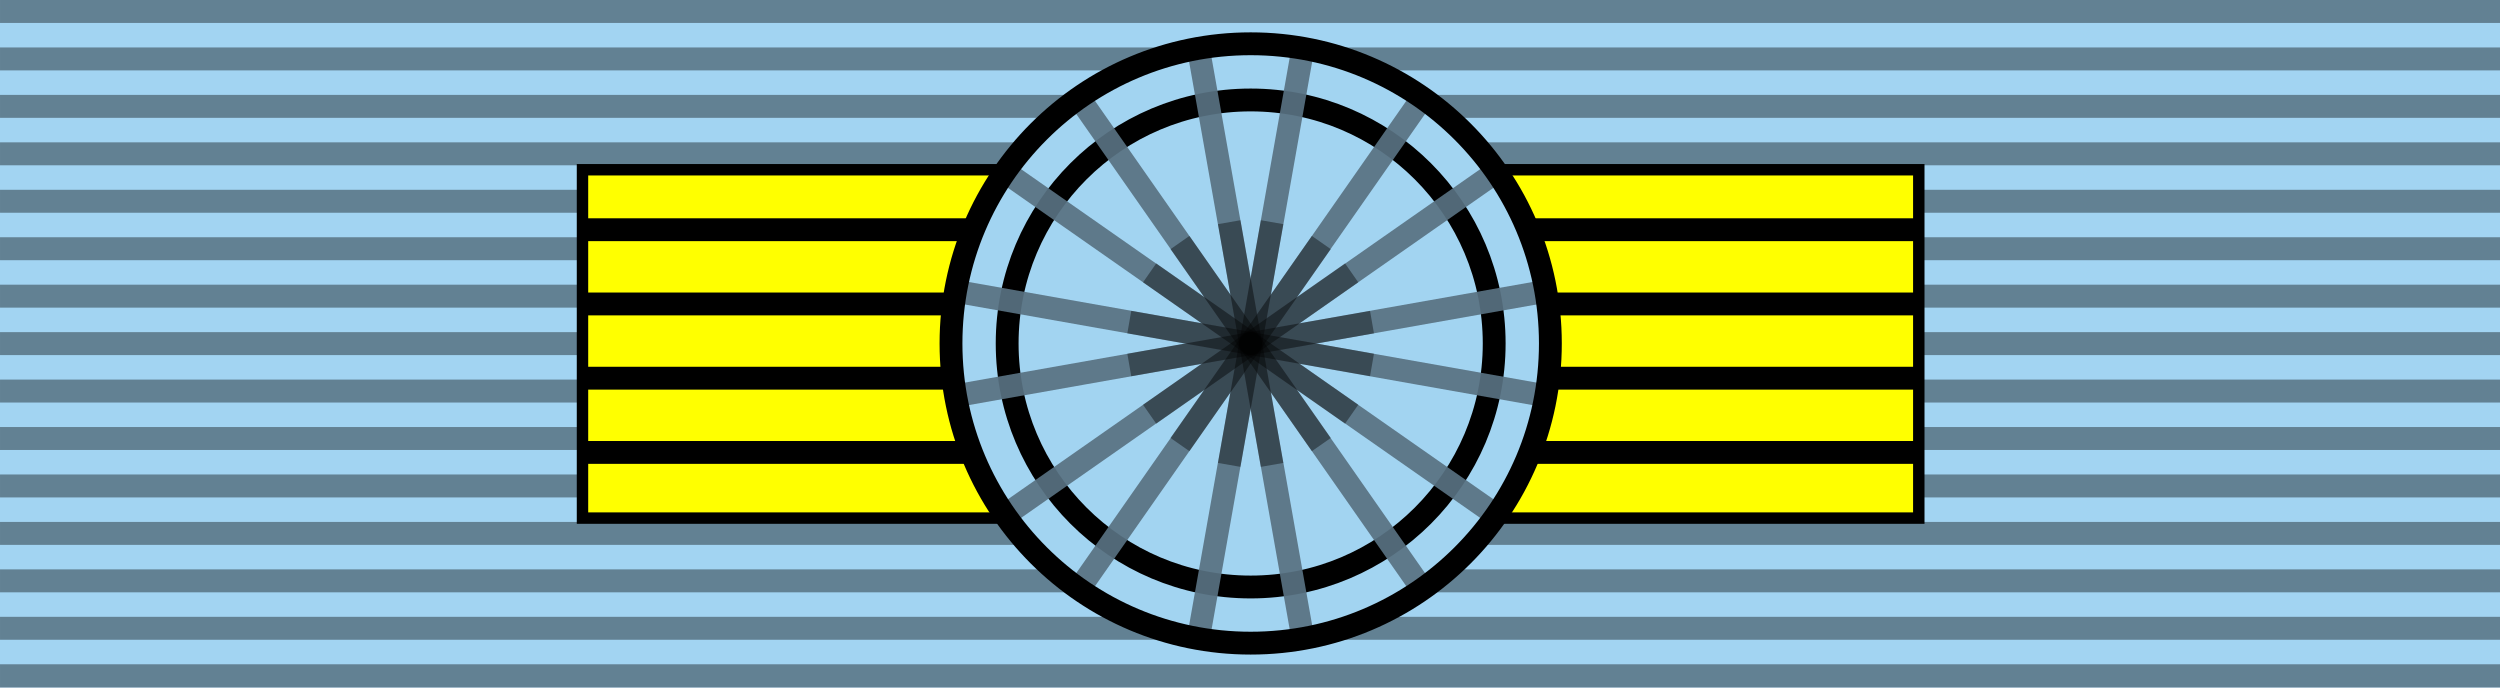 <?xml version="1.0" encoding="UTF-8" standalone="no"?>
<svg
   inkscape:version="1.0 (4035a4fb49, 2020-05-01)"
   sodipodi:docname="BRA_-_Order_of_the_Southern_Cross_-_Grand_Cross_BAR.svg"
   id="svg78824"
   version="1.0"
   height="330"
   width="1200"
   inkscape:export-filename="D:\1\1-10\New folder\Royal Family Order of Vishwamitra\GWE.png"
   inkscape:export-xdpi="660.55048"
   inkscape:export-ydpi="660.55048"
   xmlns:inkscape="http://www.inkscape.org/namespaces/inkscape"
   xmlns:sodipodi="http://sodipodi.sourceforge.net/DTD/sodipodi-0.dtd"
   xmlns="http://www.w3.org/2000/svg"
   xmlns:svg="http://www.w3.org/2000/svg"
   xmlns:rdf="http://www.w3.org/1999/02/22-rdf-syntax-ns#"
   xmlns:cc="http://creativecommons.org/ns#"
   xmlns:dc="http://purl.org/dc/elements/1.1/">
  <rect width="100%" height="100%" fill="#808080" stroke="none"/>
  <defs
     id="defs78828" />
  <sodipodi:namedview
     inkscape:current-layer="layer7"
     inkscape:window-maximized="1"
     inkscape:window-y="-8"
     inkscape:window-x="-8"
     inkscape:cy="-0.51419813"
     inkscape:cx="97.144368"
     inkscape:zoom="1.8439918"
     showgrid="false"
     id="namedview78826"
     inkscape:window-height="705"
     inkscape:window-width="1366"
     inkscape:pageshadow="2"
     inkscape:pageopacity="0"
     guidetolerance="10"
     gridtolerance="10"
     objecttolerance="10"
     borderopacity="1"
     bordercolor="#666666"
     pagecolor="#ffffff"
     inkscape:document-rotation="0"
     inkscape:showpageshadow="2"
     inkscape:pagecheckerboard="0"
     inkscape:deskcolor="#d1d1d1">
    <inkscape:page
       x="0"
       y="0"
       width="1200"
       height="330"
       id="page2"
       margin="0"
       bleed="0" />
  </sodipodi:namedview>
  <g
     id="g28-6"
     transform="matrix(5.455,0,0,5.455,4.0517578e-5,1.5648437e-4)"
     inkscape:label="Grand Cross of the Order of Southern Cross - Brasil"
     inkscape:export-filename="Lencana\JAPAN\The Order of the Rising Sun\Grand Cordon of The Order of the Rising Sun - Japan.svg"
     inkscape:export-xdpi="96"
     inkscape:export-ydpi="96">
    <g
       id="layer3-176-3"
       inkscape:label="Base"
       style="display:inline">
      <rect
         style="color:#000000;display:inline;overflow:visible;visibility:visible;opacity:1;fill:#a2d4f2;fill-opacity:0.988;fill-rule:evenodd;stroke:none;stroke-width:2.018;stroke-linecap:butt;stroke-linejoin:miter;stroke-miterlimit:4;stroke-dasharray:none;stroke-dashoffset:0;stroke-opacity:0.196;marker:none;marker-start:none;marker-mid:none;marker-end:none"
         id="rect3997-00-4"
         width="220"
         height="60.5"
         x="0"
         y="0"
         inkscape:label="Base" />
    </g>
    <g
       id="layer1-33-5"
       inkscape:label="Grey Bar"
       transform="matrix(1.014,0,0,1.01,-0.5,-0.065)">
      <path
         style="fill:none;fill-opacity:0.196;fill-rule:evenodd;stroke:#000000;stroke-width:2;stroke-linecap:butt;stroke-linejoin:miter;stroke-miterlimit:4;stroke-dasharray:none;stroke-opacity:0.392"
         d="M 0.494,1.064 H 217.506"
         id="path1327-62-3" />
      <path
         style="fill:none;fill-opacity:0.196;fill-rule:evenodd;stroke:#000000;stroke-width:2;stroke-linecap:butt;stroke-linejoin:miter;stroke-miterlimit:4;stroke-dasharray:none;stroke-opacity:0.392"
         d="M 0.494,58.936 H 217.506"
         id="path1329-8-9" />
      <path
         style="fill:none;fill-opacity:0.196;fill-rule:evenodd;stroke:#000000;stroke-width:2;stroke-linecap:butt;stroke-linejoin:miter;stroke-miterlimit:4;stroke-dasharray:none;stroke-opacity:0.392"
         d="M 0.494,5.198 H 217.506"
         id="path1331-23-1" />
      <path
         style="fill:none;fill-opacity:0.196;fill-rule:evenodd;stroke:#000000;stroke-width:2;stroke-linecap:butt;stroke-linejoin:miter;stroke-miterlimit:4;stroke-dasharray:none;stroke-opacity:0.392"
         d="M 0.494,9.331 H 217.506"
         id="path1333-4-2" />
      <path
         style="fill:none;fill-opacity:0.196;fill-rule:evenodd;stroke:#000000;stroke-width:2;stroke-linecap:butt;stroke-linejoin:miter;stroke-miterlimit:4;stroke-dasharray:none;stroke-opacity:0.392"
         d="M 0.494,13.465 H 217.506"
         id="path1335-343-8" />
      <path
         style="fill:none;fill-opacity:0.196;fill-rule:evenodd;stroke:#000000;stroke-width:2;stroke-linecap:butt;stroke-linejoin:miter;stroke-miterlimit:4;stroke-dasharray:none;stroke-opacity:0.392"
         d="M 0.494,17.599 H 217.506"
         id="path1337-68-8" />
      <path
         style="fill:none;fill-opacity:0.196;fill-rule:evenodd;stroke:#000000;stroke-width:2;stroke-linecap:butt;stroke-linejoin:miter;stroke-miterlimit:4;stroke-dasharray:none;stroke-opacity:0.392"
         d="M 0.494,21.733 H 217.506"
         id="path1339-47-1" />
      <path
         style="fill:none;fill-opacity:0.196;fill-rule:evenodd;stroke:#000000;stroke-width:2;stroke-linecap:butt;stroke-linejoin:miter;stroke-miterlimit:4;stroke-dasharray:none;stroke-opacity:0.392"
         d="M 0.494,25.866 H 217.506"
         id="path1341-39-8" />
      <path
         style="fill:none;fill-opacity:0.196;fill-rule:evenodd;stroke:#000000;stroke-width:2;stroke-linecap:butt;stroke-linejoin:miter;stroke-miterlimit:4;stroke-dasharray:none;stroke-opacity:0.392"
         d="M 0.494,30 H 217.506"
         id="path1343-8-6" />
      <path
         style="fill:none;fill-opacity:0.196;fill-rule:evenodd;stroke:#000000;stroke-width:2;stroke-linecap:butt;stroke-linejoin:miter;stroke-miterlimit:4;stroke-dasharray:none;stroke-opacity:0.392"
         d="M 0.494,34.134 H 217.506"
         id="path1345-00-0" />
      <path
         style="fill:none;fill-opacity:0.196;fill-rule:evenodd;stroke:#000000;stroke-width:2;stroke-linecap:butt;stroke-linejoin:miter;stroke-miterlimit:4;stroke-dasharray:none;stroke-opacity:0.392"
         d="M 0.494,38.267 H 217.506"
         id="path1347-88-2" />
      <path
         style="fill:none;fill-opacity:0.196;fill-rule:evenodd;stroke:#000000;stroke-width:2;stroke-linecap:butt;stroke-linejoin:miter;stroke-miterlimit:4;stroke-dasharray:none;stroke-opacity:0.392"
         d="M 0.494,42.401 H 217.506"
         id="path1349-0-4" />
      <path
         style="fill:none;fill-opacity:0.196;fill-rule:evenodd;stroke:#000000;stroke-width:2;stroke-linecap:butt;stroke-linejoin:miter;stroke-miterlimit:4;stroke-dasharray:none;stroke-opacity:0.392"
         d="M 0.494,46.535 H 217.506"
         id="path1351-51-9" />
      <path
         style="fill:none;fill-opacity:0.196;fill-rule:evenodd;stroke:#000000;stroke-width:2;stroke-linecap:butt;stroke-linejoin:miter;stroke-miterlimit:4;stroke-dasharray:none;stroke-opacity:0.392"
         d="M 0.494,50.669 H 217.506"
         id="path1353-43-0" />
      <path
         style="fill:none;fill-opacity:0.196;fill-rule:evenodd;stroke:#000000;stroke-width:2;stroke-linecap:butt;stroke-linejoin:miter;stroke-miterlimit:4;stroke-dasharray:none;stroke-opacity:0.392"
         d="M 0.494,54.802 H 217.506"
         id="path1355-63-2" />
    </g>
    <g
       id="g1"
       inkscape:label="Star"
       transform="translate(4.03e-6,75.957)">
      <g
         id="g78752"
         stroke-width="1"
         stroke="#000000"
         transform="matrix(1.005,0,0,1.005,0.502,-75.844)">
        <path
           id="path78750"
           fill="#ffff00"
           d="m 50.5,14.75 h 117 v 30.5 h -117 z" />
      </g>
      <g
         fill="none"
         stroke="#000000"
         stroke-width="2"
         id="g920"
         transform="matrix(1.005,0,0,1.005,0.502,-75.844)">
        <path
           d="m 50.5,20 h 117"
           id="path912" />
        <path
           d="m 50.5,26.5 h 117"
           id="path914" />
        <path
           d="m 50.5,33 h 117"
           id="path916" />
        <path
           d="m 50.5,39.5 h 117"
           id="path918" />
      </g>
      <g
         id="g980"
         inkscape:label="rosett"
         style="display:inline"
         transform="matrix(1.005,0,0,1.005,0.502,4.522)">
        <g
           id="g922"
           transform="translate(-0.064,-7.5)" />
        <g
           transform="translate(0,-80)"
           id="g978">
          <circle
             style="display:inline;overflow:visible;visibility:visible;fill:#a2d4f1;fill-opacity:1;fill-rule:evenodd;stroke:none;stroke-width:0.981;stroke-linecap:butt;stroke-linejoin:miter;stroke-miterlimit:4;stroke-dasharray:none;stroke-dashoffset:0;stroke-opacity:1;marker:none;marker-start:none;marker-mid:none;marker-end:none"
             id="circle924"
             transform="matrix(1.019,0,0,1.019,208.102,-122.602)"
             cx="-97.25"
             cy="149.75"
             r="25.75" />
          <path
             id="path926"
             d="M 109.25,30.25 94.25,8.75 104.25,4.75 Z"
             style="display:inline;opacity:0.99;fill:#a2d4f1;fill-opacity:1;fill-rule:evenodd;stroke:none;stroke-width:1px;stroke-linecap:butt;stroke-linejoin:miter;stroke-opacity:1" />
          <path
             id="path928"
             d="m 109.25,30 4.5,-25.75 9.75,4.5 z"
             style="display:inline;opacity:0.99;fill:#a2d4f1;fill-opacity:1;fill-rule:evenodd;stroke:none;stroke-width:1px;stroke-linecap:butt;stroke-linejoin:miter;stroke-opacity:1" />
          <path
             id="path930"
             d="m 108.983,30.125 21.39,-14.938 4.243,10.253 z"
             style="display:inline;fill:#a2d4f1;fill-opacity:1;fill-rule:evenodd;stroke:none;stroke-width:1px;stroke-linecap:butt;stroke-linejoin:miter;stroke-opacity:1" />
          <path
             id="path932"
             d="m 108.983,30.036 25.809,4.773 -4.331,10.253 z"
             style="display:inline;fill:#a2d4f1;fill-opacity:1;fill-rule:evenodd;stroke:none;stroke-width:1px;stroke-linecap:butt;stroke-linejoin:miter;stroke-opacity:1" />
          <path
             id="path934"
             d="m 109.071,30.036 15.026,21.567 -10.518,4.154 z"
             style="display:inline;opacity:0.99;fill:#a2d4f1;fill-opacity:1;fill-rule:evenodd;stroke:none;stroke-width:1px;stroke-linecap:butt;stroke-linejoin:miter;stroke-opacity:1" />
          <path
             id="path936"
             d="m 109.071,29.948 -4.596,25.809 -10.341,-4.596 z"
             style="display:inline;opacity:0.99;fill:#a2d4f1;fill-opacity:1;fill-rule:evenodd;stroke:none;stroke-width:1px;stroke-linecap:butt;stroke-linejoin:miter;stroke-opacity:1" />
          <path
             id="path938"
             d="M 109.071,29.948 87.416,45.151 83.173,34.633 Z"
             style="display:inline;fill:#a2d4f1;fill-opacity:1;fill-rule:evenodd;stroke:none;stroke-width:1px;stroke-linecap:butt;stroke-linejoin:miter;stroke-opacity:1" />
          <path
             id="path940"
             d="M 108.983,30.036 87.593,15.099 83.262,25.529 Z"
             style="display:inline;fill:#a2d4f1;fill-opacity:1;fill-rule:evenodd;stroke:none;stroke-width:1px;stroke-linecap:butt;stroke-linejoin:miter;stroke-opacity:1" />
          <circle
             transform="matrix(0.828,0,0,0.828,189.526,-93.998)"
             id="circle942"
             style="display:inline;overflow:visible;visibility:visible;fill:none;fill-opacity:1;fill-rule:evenodd;stroke:#000000;stroke-width:2.415;stroke-linecap:butt;stroke-linejoin:miter;stroke-miterlimit:4;stroke-dasharray:none;stroke-dashoffset:0;stroke-opacity:1;marker:none;marker-start:none;marker-mid:none;marker-end:none"
             cx="-97.25"
             cy="149.75"
             r="25.75" />
          <path
             id="path944"
             d="m 113.537,4.399 -9.075,51.202"
             style="fill:#023d20;fill-opacity:1;fill-rule:evenodd;stroke:#587182;stroke-width:2;stroke-linecap:butt;stroke-linejoin:miter;stroke-miterlimit:4;stroke-dasharray:none;stroke-opacity:0.918" />
          <path
             id="path946"
             d="m 104.463,4.399 9.075,51.202"
             style="display:inline;fill:#ffffff;fill-opacity:1;fill-rule:evenodd;stroke:#587182;stroke-width:2;stroke-linecap:butt;stroke-linejoin:miter;stroke-miterlimit:4;stroke-dasharray:none;stroke-opacity:0.918" />
          <path
             id="path948"
             d="M 134.601,34.537 83.399,25.463"
             style="fill:#023d20;fill-opacity:1;fill-rule:evenodd;stroke:#587182;stroke-width:2;stroke-linecap:butt;stroke-linejoin:miter;stroke-miterlimit:4;stroke-dasharray:none;stroke-opacity:0.918" />
          <path
             id="path950"
             d="M 134.601,25.463 83.399,34.537"
             style="display:inline;fill:#023d20;fill-opacity:1;fill-rule:evenodd;stroke:#587182;stroke-width:2;stroke-linecap:butt;stroke-linejoin:miter;stroke-miterlimit:4;stroke-dasharray:none;stroke-opacity:0.918" />
          <path
             id="path952"
             d="M 130.311,15.106 87.689,44.894"
             style="fill:#023d20;fill-opacity:1;fill-rule:evenodd;stroke:#587182;stroke-width:2;stroke-linecap:butt;stroke-linejoin:miter;stroke-miterlimit:4;stroke-dasharray:none;stroke-opacity:0.918" />
          <path
             id="path954"
             d="M 123.894,8.689 94.106,51.311"
             style="display:inline;fill:#023d20;fill-opacity:1;fill-rule:evenodd;stroke:#587182;stroke-width:2;stroke-linecap:butt;stroke-linejoin:miter;stroke-miterlimit:4;stroke-dasharray:none;stroke-opacity:0.918" />
          <path
             id="path956"
             d="M 123.894,51.311 94.106,8.689"
             style="fill:#023d20;fill-opacity:1;fill-rule:evenodd;stroke:#587182;stroke-width:2;stroke-linecap:butt;stroke-linejoin:miter;stroke-miterlimit:4;stroke-dasharray:none;stroke-opacity:0.918" />
          <path
             id="path958"
             d="M 130.311,44.894 87.689,15.106"
             style="display:inline;fill:#023d20;fill-opacity:1;fill-rule:evenodd;stroke:#587182;stroke-width:2;stroke-linecap:butt;stroke-linejoin:miter;stroke-miterlimit:4;stroke-dasharray:none;stroke-opacity:0.918" />
          <path
             id="path960"
             d="m 109.891,19.203 -3.75,21.25 1.969,0.344 3.75,-21.25 z"
             style="display:inline;fill:#000000;fill-opacity:0.392;fill-rule:evenodd;stroke:none;stroke-width:2;stroke-linecap:butt;stroke-linejoin:miter;stroke-miterlimit:4;stroke-dasharray:none;stroke-opacity:1" />
          <path
             id="path962"
             d="m 108.109,19.203 -1.969,0.344 3.75,21.25 1.969,-0.344 z"
             style="display:inline;fill:#000000;fill-opacity:0.392;fill-rule:evenodd;stroke:none;stroke-width:2;stroke-linecap:butt;stroke-linejoin:miter;stroke-miterlimit:4;stroke-dasharray:none;stroke-opacity:1" />
          <path
             id="path964"
             d="m 98.547,27.141 -0.344,1.969 21.25,3.75 0.344,-1.969 z"
             style="display:inline;fill:#000000;fill-opacity:0.392;fill-rule:evenodd;stroke:none;stroke-width:2;stroke-linecap:butt;stroke-linejoin:miter;stroke-miterlimit:4;stroke-dasharray:none;stroke-opacity:1" />
          <path
             id="path966"
             d="m 119.453,27.141 -21.25,3.75 0.344,1.969 21.25,-3.75 z"
             style="display:inline;fill:#000000;fill-opacity:0.392;fill-rule:evenodd;stroke:none;stroke-width:2;stroke-linecap:butt;stroke-linejoin:miter;stroke-miterlimit:4;stroke-dasharray:none;stroke-opacity:1" />
          <path
             id="path968"
             d="m 117.266,22.984 -17.688,12.375 1.156,1.656 17.688,-12.375 z"
             style="display:inline;fill:#000000;fill-opacity:0.392;fill-rule:evenodd;stroke:none;stroke-width:2;stroke-linecap:butt;stroke-linejoin:miter;stroke-miterlimit:4;stroke-dasharray:none;stroke-opacity:1" />
          <path
             id="path970"
             d="m 114.359,20.578 -12.375,17.688 1.656,1.156 12.375,-17.688 z"
             style="display:inline;fill:#000000;fill-opacity:0.392;fill-rule:evenodd;stroke:none;stroke-width:2;stroke-linecap:butt;stroke-linejoin:miter;stroke-miterlimit:4;stroke-dasharray:none;stroke-opacity:1" />
          <path
             id="path972"
             d="m 103.641,20.578 -1.656,1.156 12.375,17.688 1.656,-1.156 z"
             style="display:inline;fill:#000000;fill-opacity:0.392;fill-rule:evenodd;stroke:none;stroke-width:2;stroke-linecap:butt;stroke-linejoin:miter;stroke-miterlimit:4;stroke-dasharray:none;stroke-opacity:1" />
          <path
             id="path974"
             d="m 100.734,22.984 -1.156,1.656 17.688,12.375 1.156,-1.656 z"
             style="display:inline;fill:#000000;fill-opacity:0.392;fill-rule:evenodd;stroke:none;stroke-width:2;stroke-linecap:butt;stroke-linejoin:miter;stroke-miterlimit:4;stroke-dasharray:none;stroke-opacity:1" />
          <circle
             transform="matrix(1.019,0,0,1.019,208.102,-122.602)"
             id="circle976"
             style="display:inline;overflow:visible;visibility:visible;fill:none;fill-opacity:1;fill-rule:evenodd;stroke:#000000;stroke-width:1.963;stroke-linecap:butt;stroke-linejoin:miter;stroke-miterlimit:4;stroke-dasharray:none;stroke-dashoffset:0;stroke-opacity:1;marker:none;marker-start:none;marker-mid:none;marker-end:none"
             cx="-97.25"
             cy="149.75"
             r="25.75" />
        </g>
      </g>
    </g>
  </g>
</svg>
